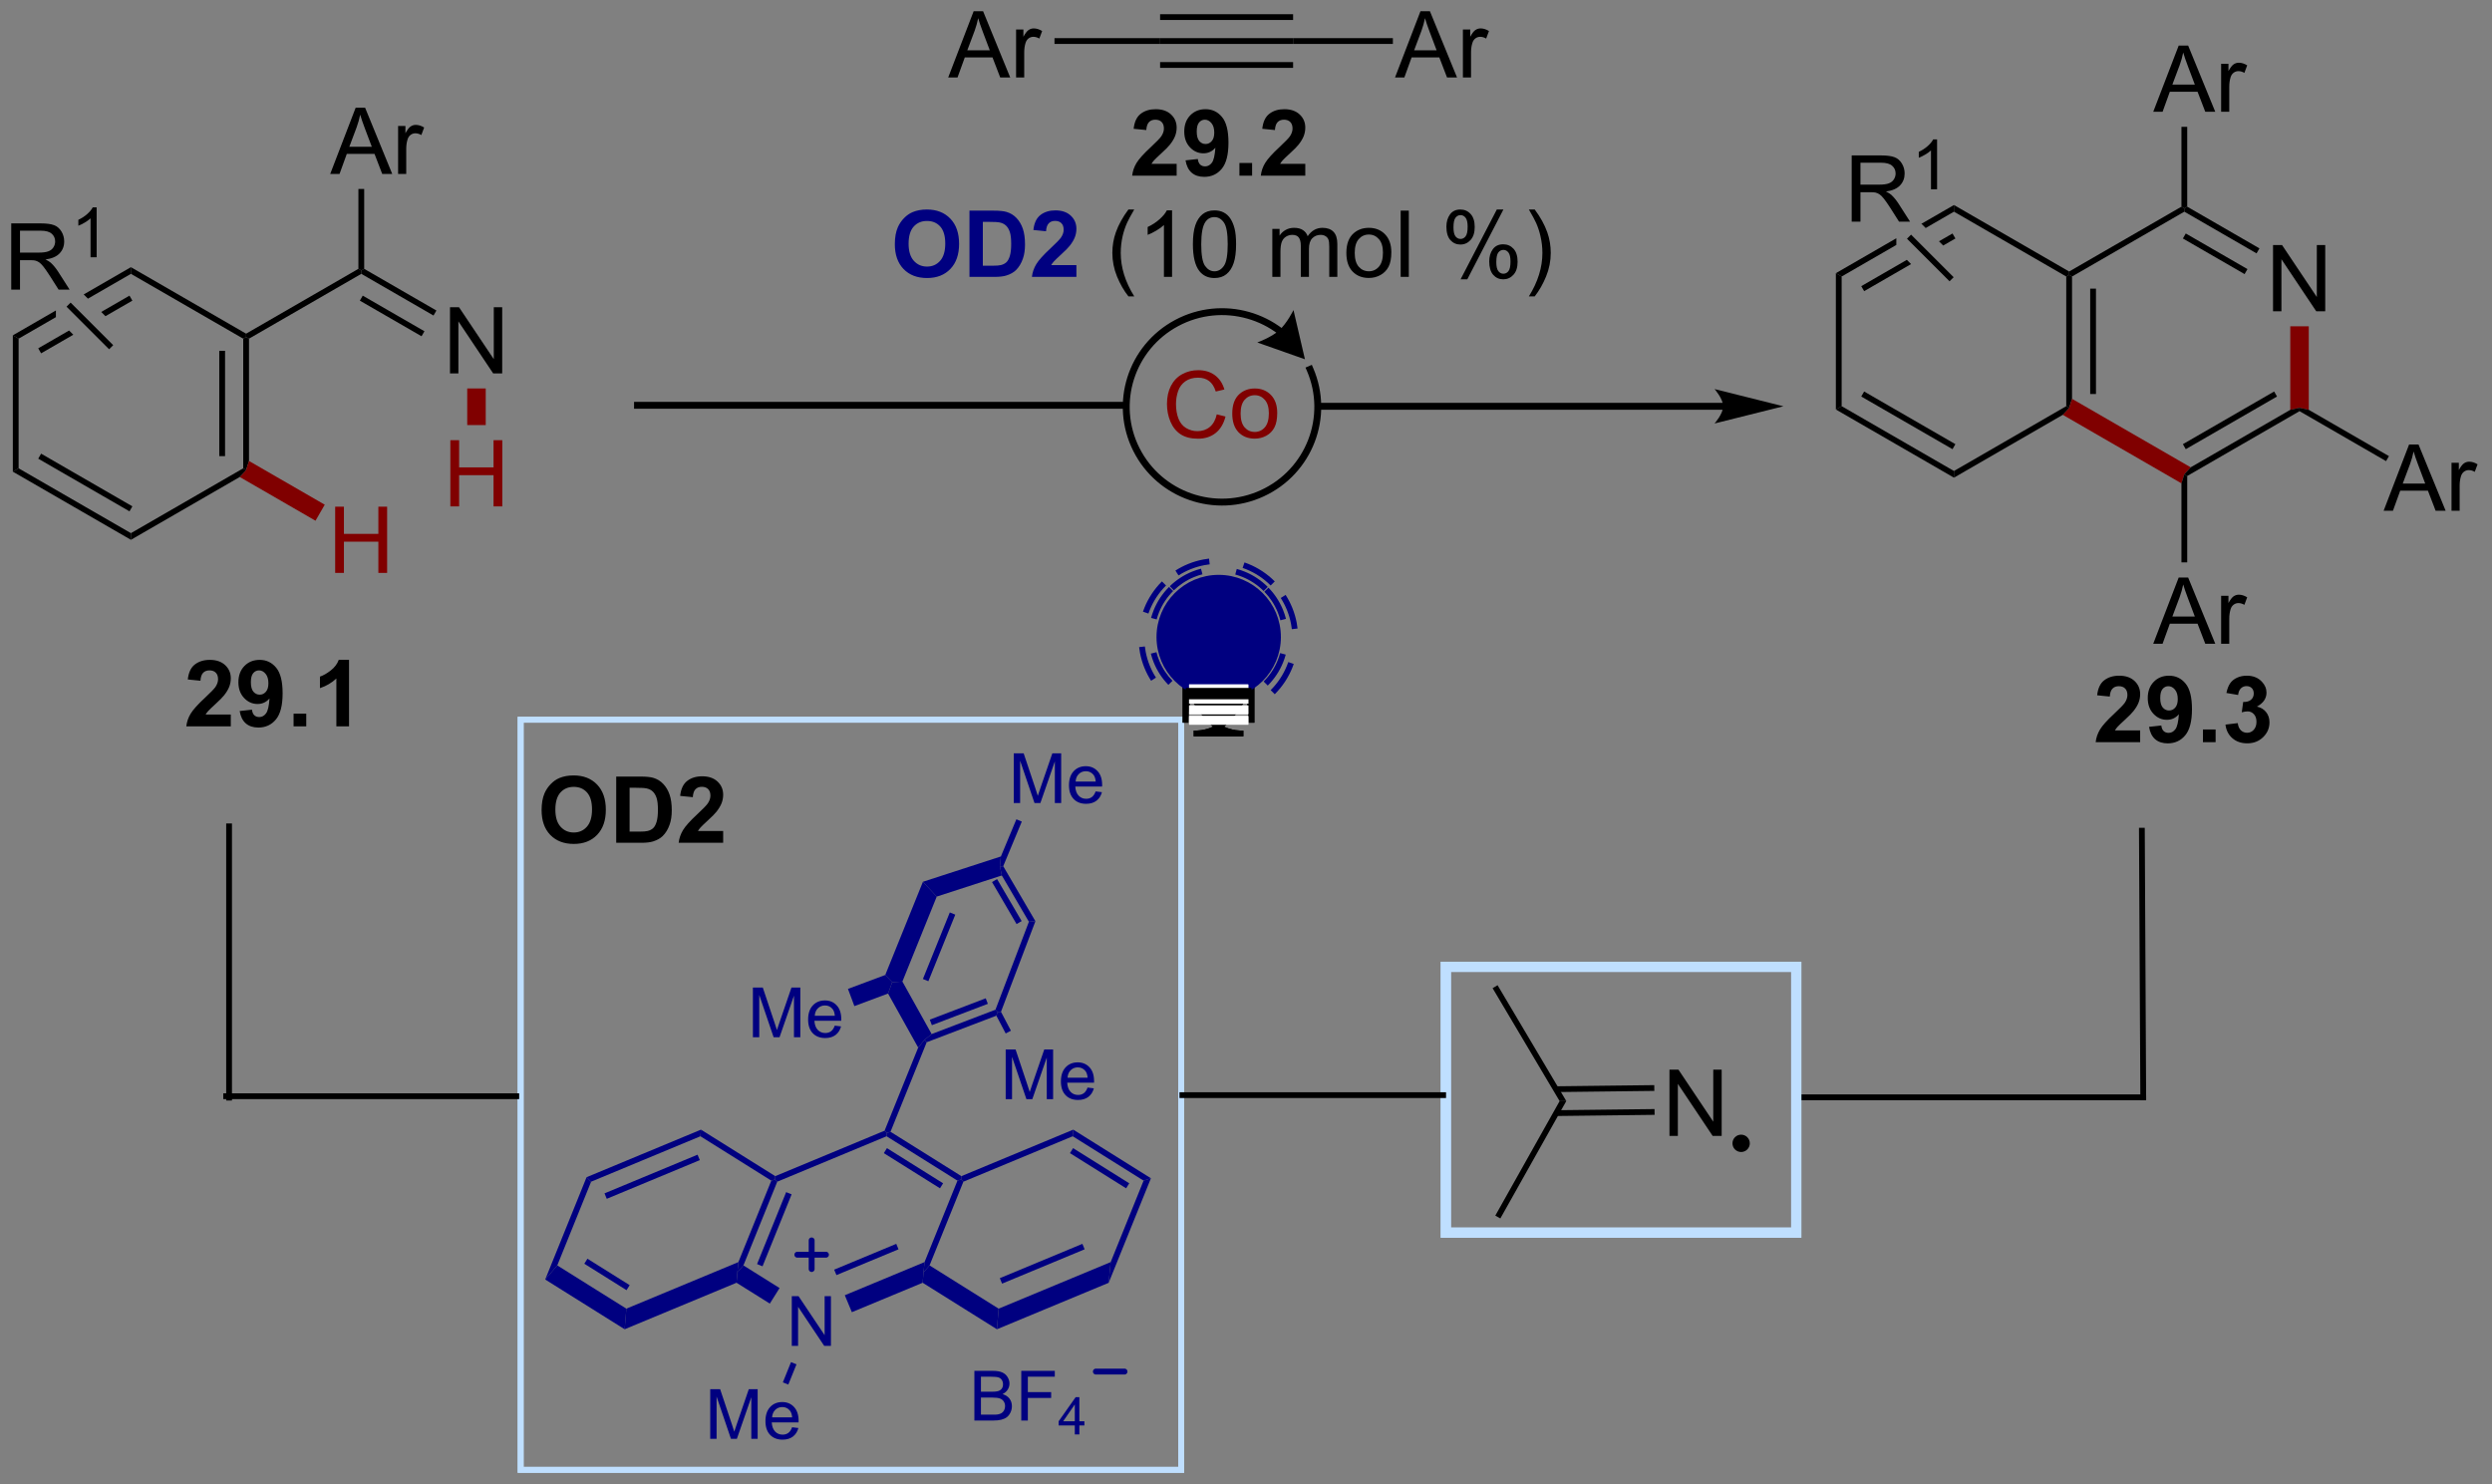 <?xml version="1.0" encoding="UTF-8"?>
<!DOCTYPE svg PUBLIC '-//W3C//DTD SVG 1.0//EN'
          'http://www.w3.org/TR/2001/REC-SVG-20010904/DTD/svg10.dtd'>
<svg stroke-dasharray="none" shape-rendering="auto" xmlns="http://www.w3.org/2000/svg" font-family="'Dialog'" text-rendering="auto" width="591" fill-opacity="1" color-interpolation="auto" color-rendering="auto" preserveAspectRatio="xMidYMid meet" font-size="12px" viewBox="0 0 591 352" fill="black" xmlns:xlink="http://www.w3.org/1999/xlink" stroke="black" image-rendering="auto" stroke-miterlimit="10" stroke-linecap="square" stroke-linejoin="miter" font-style="normal" stroke-width="1" height="352" stroke-dashoffset="0" font-weight="normal" stroke-opacity="1"
><rect x="0" y="0" width="591" height="352" fill="#808080" stroke="none"/><!--Generated by the Batik Graphics2D SVG Generator--><defs id="genericDefs"
  /><g
  ><defs id="defs1"
    ><clipPath clipPathUnits="userSpaceOnUse" id="clipPath1"
      ><path d="M3.108 1.596 L224.444 1.596 L224.444 133.595 L3.108 133.595 L3.108 1.596 Z"
      /></clipPath
      ><clipPath clipPathUnits="userSpaceOnUse" id="clipPath2"
      ><path d="M1.421 14.584 L1.421 142.914 L216.603 142.914 L216.603 14.584 Z"
      /></clipPath
    ></defs
    ><g transform="scale(2.667,2.667) translate(-3.108,-1.596) matrix(1.029,0,0,1.029,1.646,-13.406)"
    ><path d="M150.331 49.396 L115.538 49.396 L115.24 49.396 L115.24 49.992 L115.538 49.992 L150.331 49.992 L150.629 49.992 L150.629 49.396 L150.331 49.396 ZM155.54 49.694 L149.587 48.206 C149.587 48.206 150.331 49.043 150.331 49.694 C150.331 50.345 149.587 51.182 149.587 51.182 Z" stroke="none" clip-path="url(#clipPath2)"
    /></g
    ><g fill="navy" transform="matrix(2.743,0,0,2.743,-3.899,-40.004)" stroke="navy"
    ><path d="M78.789 35.699 Q78.789 34.824 79.05 34.23 Q79.245 33.792 79.583 33.446 Q79.922 33.097 80.323 32.928 Q80.859 32.701 81.557 32.701 Q82.823 32.701 83.583 33.488 Q84.344 34.272 84.344 35.67 Q84.344 37.058 83.589 37.842 Q82.836 38.626 81.573 38.626 Q80.297 38.626 79.542 37.847 Q78.789 37.066 78.789 35.699 ZM79.979 35.66 Q79.979 36.631 80.427 37.133 Q80.878 37.636 81.57 37.636 Q82.26 37.636 82.703 37.139 Q83.148 36.639 83.148 35.644 Q83.148 34.66 82.716 34.175 Q82.284 33.691 81.57 33.691 Q80.854 33.691 80.417 34.18 Q79.979 34.67 79.979 35.66 ZM85.241 32.8 L87.356 32.8 Q88.069 32.8 88.444 32.91 Q88.949 33.058 89.309 33.438 Q89.668 33.816 89.856 34.365 Q90.043 34.912 90.043 35.717 Q90.043 36.425 89.866 36.936 Q89.652 37.561 89.254 37.949 Q88.952 38.24 88.442 38.404 Q88.059 38.527 87.418 38.527 L85.241 38.527 L85.241 32.8 ZM86.397 33.769 L86.397 37.561 L87.262 37.561 Q87.746 37.561 87.96 37.506 Q88.241 37.436 88.426 37.269 Q88.613 37.1 88.731 36.717 Q88.848 36.331 88.848 35.667 Q88.848 35.003 88.731 34.649 Q88.613 34.292 88.402 34.094 Q88.192 33.894 87.866 33.824 Q87.624 33.769 86.918 33.769 L86.397 33.769 ZM94.487 37.506 L94.487 38.527 L90.641 38.527 Q90.703 37.949 91.016 37.43 Q91.328 36.912 92.25 36.058 Q92.992 35.365 93.159 35.12 Q93.385 34.779 93.385 34.449 Q93.385 34.081 93.188 33.883 Q92.992 33.686 92.643 33.686 Q92.3 33.686 92.097 33.894 Q91.893 34.1 91.862 34.581 L90.768 34.472 Q90.867 33.566 91.383 33.172 Q91.898 32.777 92.672 32.777 Q93.518 32.777 94.003 33.235 Q94.487 33.691 94.487 34.37 Q94.487 34.756 94.349 35.107 Q94.211 35.456 93.909 35.839 Q93.711 36.092 93.19 36.568 Q92.672 37.045 92.531 37.201 Q92.393 37.357 92.307 37.506 L94.487 37.506 Z" stroke="none" clip-path="url(#clipPath2)"
    /></g
    ><g transform="matrix(2.743,0,0,2.743,-3.899,-40.004)"
    ><path d="M98.984 40.212 Q98.401 39.477 97.998 38.493 Q97.596 37.506 97.596 36.451 Q97.596 35.522 97.898 34.67 Q98.25 33.683 98.984 32.701 L99.487 32.701 Q99.016 33.514 98.862 33.863 Q98.625 34.402 98.487 34.988 Q98.32 35.717 98.32 36.456 Q98.32 38.334 99.487 40.212 L98.984 40.212 ZM102.758 38.527 L102.055 38.527 L102.055 34.045 Q101.8 34.287 101.388 34.529 Q100.977 34.772 100.648 34.894 L100.648 34.214 Q101.237 33.936 101.677 33.542 Q102.12 33.147 102.305 32.777 L102.758 32.777 L102.758 38.527 ZM104.559 35.701 Q104.559 34.686 104.767 34.068 Q104.975 33.449 105.387 33.113 Q105.801 32.777 106.426 32.777 Q106.887 32.777 107.233 32.962 Q107.582 33.147 107.809 33.498 Q108.035 33.847 108.163 34.35 Q108.293 34.85 108.293 35.701 Q108.293 36.709 108.085 37.329 Q107.879 37.949 107.465 38.287 Q107.053 38.626 106.426 38.626 Q105.598 38.626 105.124 38.029 Q104.559 37.316 104.559 35.701 ZM105.28 35.701 Q105.28 37.113 105.611 37.579 Q105.942 38.045 106.426 38.045 Q106.91 38.045 107.238 37.576 Q107.569 37.107 107.569 35.701 Q107.569 34.287 107.238 33.824 Q106.91 33.357 106.418 33.357 Q105.934 33.357 105.645 33.769 Q105.28 34.292 105.28 35.701 ZM111.426 38.527 L111.426 34.378 L112.053 34.378 L112.053 34.959 Q112.249 34.654 112.572 34.469 Q112.897 34.285 113.311 34.285 Q113.772 34.285 114.067 34.477 Q114.363 34.667 114.483 35.011 Q114.975 34.285 115.764 34.285 Q116.382 34.285 116.712 34.626 Q117.046 34.967 117.046 35.678 L117.046 38.527 L116.348 38.527 L116.348 35.912 Q116.348 35.49 116.277 35.305 Q116.21 35.12 116.03 35.008 Q115.85 34.894 115.608 34.894 Q115.171 34.894 114.882 35.186 Q114.593 35.475 114.593 36.115 L114.593 38.527 L113.889 38.527 L113.889 35.831 Q113.889 35.363 113.718 35.128 Q113.546 34.894 113.155 34.894 Q112.858 34.894 112.606 35.05 Q112.356 35.206 112.241 35.508 Q112.129 35.808 112.129 36.373 L112.129 38.527 L111.426 38.527 ZM117.827 36.451 Q117.827 35.3 118.468 34.745 Q119.004 34.285 119.772 34.285 Q120.629 34.285 121.171 34.844 Q121.715 35.404 121.715 36.394 Q121.715 37.193 121.473 37.654 Q121.233 38.113 120.775 38.368 Q120.317 38.62 119.772 38.62 Q118.902 38.62 118.363 38.063 Q117.827 37.503 117.827 36.451 ZM118.551 36.451 Q118.551 37.248 118.897 37.647 Q119.246 38.042 119.772 38.042 Q120.296 38.042 120.642 37.644 Q120.991 37.245 120.991 36.428 Q120.991 35.66 120.642 35.264 Q120.293 34.865 119.772 34.865 Q119.246 34.865 118.897 35.261 Q118.551 35.654 118.551 36.451 ZM122.523 38.527 L122.523 32.8 L123.227 32.8 L123.227 38.527 L122.523 38.527 ZM126.477 34.175 Q126.477 33.561 126.784 33.131 Q127.094 32.701 127.68 32.701 Q128.219 32.701 128.57 33.087 Q128.925 33.472 128.925 34.217 Q128.925 34.943 128.568 35.337 Q128.211 35.73 127.688 35.73 Q127.167 35.73 126.82 35.344 Q126.477 34.956 126.477 34.175 ZM127.698 33.186 Q127.438 33.186 127.263 33.412 Q127.089 33.639 127.089 34.245 Q127.089 34.795 127.263 35.022 Q127.44 35.245 127.698 35.245 Q127.964 35.245 128.138 35.019 Q128.313 34.792 128.313 34.191 Q128.313 33.636 128.136 33.412 Q127.961 33.186 127.698 33.186 ZM127.703 38.738 L130.836 32.701 L131.406 32.701 L128.284 38.738 L127.703 38.738 ZM130.18 37.183 Q130.18 36.566 130.487 36.139 Q130.797 35.709 131.386 35.709 Q131.925 35.709 132.279 36.094 Q132.633 36.48 132.633 37.225 Q132.633 37.951 132.274 38.344 Q131.917 38.738 131.391 38.738 Q130.87 38.738 130.524 38.35 Q130.18 37.959 130.18 37.183 ZM131.406 36.193 Q131.141 36.193 130.966 36.42 Q130.792 36.647 130.792 37.253 Q130.792 37.8 130.966 38.027 Q131.143 38.253 131.401 38.253 Q131.672 38.253 131.844 38.027 Q132.018 37.8 132.018 37.199 Q132.018 36.644 131.841 36.42 Q131.667 36.193 131.406 36.193 ZM134.113 40.212 L133.608 40.212 Q134.777 38.334 134.777 36.456 Q134.777 35.722 134.608 34.998 Q134.475 34.412 134.238 33.873 Q134.085 33.522 133.608 32.701 L134.113 32.701 Q134.848 33.683 135.199 34.67 Q135.499 35.522 135.499 36.451 Q135.499 37.506 135.095 38.493 Q134.691 39.477 134.113 40.212 Z" stroke="none" clip-path="url(#clipPath2)"
    /></g
    ><g fill="rgb(191,223,255)" stroke-width="0.51" transform="matrix(2.743,0,0,2.743,-3.899,-40.004)" stroke="rgb(191,223,255)"
    ><path fill="none" d="M46.437 76.82 L103.548 76.82 L103.548 141.686 L46.437 141.686 Z" clip-path="url(#clipPath2)"
    /></g
    ><g fill="rgb(191,223,255)" stroke-width="0.51" transform="matrix(2.743,0,0,2.743,-3.899,-40.004)" stroke="rgb(191,223,255)"
    ><path fill="none" d="M46.437 76.82 L103.548 76.82 L103.548 141.686 L46.437 141.686 Z" clip-path="url(#clipPath2)"
    /></g
    ><g transform="matrix(2.743,0,0,2.743,-3.899,-40.004)"
    ><path d="M21.377 76.374 L21.377 77.395 L17.53 77.395 Q17.593 76.817 17.905 76.299 Q18.218 75.78 19.14 74.926 Q19.882 74.234 20.049 73.989 Q20.275 73.648 20.275 73.317 Q20.275 72.95 20.077 72.752 Q19.882 72.554 19.533 72.554 Q19.189 72.554 18.986 72.762 Q18.783 72.968 18.752 73.45 L17.658 73.34 Q17.757 72.434 18.272 72.041 Q18.788 71.645 19.561 71.645 Q20.408 71.645 20.892 72.103 Q21.377 72.559 21.377 73.239 Q21.377 73.624 21.239 73.976 Q21.101 74.325 20.799 74.707 Q20.601 74.96 20.08 75.437 Q19.561 75.913 19.421 76.07 Q19.283 76.226 19.197 76.374 L21.377 76.374 ZM22.143 76.07 L23.206 75.952 Q23.245 76.278 23.409 76.434 Q23.573 76.59 23.841 76.59 Q24.183 76.59 24.419 76.278 Q24.659 75.965 24.724 74.981 Q24.31 75.46 23.69 75.46 Q23.013 75.46 22.524 74.939 Q22.034 74.418 22.034 73.582 Q22.034 72.71 22.55 72.179 Q23.068 71.645 23.87 71.645 Q24.74 71.645 25.297 72.32 Q25.857 72.991 25.857 74.536 Q25.857 76.106 25.274 76.801 Q24.693 77.497 23.761 77.497 Q23.089 77.497 22.675 77.14 Q22.261 76.78 22.143 76.07 ZM24.628 73.671 Q24.628 73.14 24.383 72.848 Q24.138 72.554 23.818 72.554 Q23.513 72.554 23.313 72.796 Q23.112 73.036 23.112 73.582 Q23.112 74.137 23.331 74.398 Q23.55 74.655 23.878 74.655 Q24.193 74.655 24.409 74.405 Q24.628 74.155 24.628 73.671 ZM26.804 77.395 L26.804 76.296 L27.9 76.296 L27.9 77.395 L26.804 77.395 ZM31.599 77.395 L30.503 77.395 L30.503 73.257 Q29.901 73.82 29.084 74.09 L29.084 73.093 Q29.513 72.952 30.016 72.562 Q30.521 72.168 30.709 71.645 L31.599 71.645 L31.599 77.395 Z" stroke="none" clip-path="url(#clipPath2)"
    /></g
    ><g transform="matrix(2.743,0,0,2.743,-3.899,-40.004)"
    ><path d="M186.459 77.742 L186.459 78.763 L182.612 78.763 Q182.675 78.185 182.987 77.666 Q183.3 77.148 184.222 76.294 Q184.964 75.601 185.13 75.357 Q185.357 75.016 185.357 74.685 Q185.357 74.318 185.159 74.12 Q184.964 73.922 184.615 73.922 Q184.271 73.922 184.068 74.13 Q183.865 74.336 183.834 74.818 L182.74 74.708 Q182.839 73.802 183.354 73.409 Q183.87 73.013 184.643 73.013 Q185.49 73.013 185.974 73.471 Q186.459 73.927 186.459 74.607 Q186.459 74.992 186.321 75.344 Q186.183 75.693 185.88 76.075 Q185.683 76.328 185.162 76.805 Q184.643 77.281 184.503 77.437 Q184.365 77.594 184.279 77.742 L186.459 77.742 ZM187.226 77.437 L188.288 77.32 Q188.327 77.646 188.491 77.802 Q188.655 77.958 188.923 77.958 Q189.265 77.958 189.501 77.646 Q189.741 77.333 189.806 76.349 Q189.392 76.828 188.772 76.828 Q188.095 76.828 187.606 76.307 Q187.116 75.786 187.116 74.95 Q187.116 74.078 187.632 73.547 Q188.15 73.013 188.952 73.013 Q189.822 73.013 190.379 73.687 Q190.939 74.359 190.939 75.903 Q190.939 77.474 190.356 78.169 Q189.775 78.865 188.843 78.865 Q188.171 78.865 187.757 78.508 Q187.343 78.148 187.226 77.437 ZM189.71 75.039 Q189.71 74.508 189.465 74.216 Q189.22 73.922 188.9 73.922 Q188.595 73.922 188.395 74.164 Q188.194 74.403 188.194 74.95 Q188.194 75.505 188.413 75.766 Q188.632 76.023 188.96 76.023 Q189.275 76.023 189.491 75.773 Q189.71 75.523 189.71 75.039 ZM191.886 78.763 L191.886 77.664 L192.982 77.664 L192.982 78.763 L191.886 78.763 ZM193.835 77.242 L194.897 77.115 Q194.947 77.521 195.168 77.737 Q195.392 77.95 195.71 77.95 Q196.048 77.95 196.28 77.693 Q196.515 77.435 196.515 76.997 Q196.515 76.583 196.291 76.341 Q196.069 76.099 195.749 76.099 Q195.538 76.099 195.244 76.18 L195.366 75.286 Q195.811 75.297 196.046 75.094 Q196.28 74.888 196.28 74.547 Q196.28 74.258 196.108 74.086 Q195.936 73.914 195.65 73.914 Q195.369 73.914 195.168 74.109 Q194.97 74.305 194.929 74.68 L193.916 74.508 Q194.022 73.99 194.233 73.68 Q194.447 73.367 194.827 73.19 Q195.21 73.013 195.681 73.013 Q196.491 73.013 196.978 73.528 Q197.382 73.95 197.382 74.482 Q197.382 75.234 196.556 75.685 Q197.048 75.789 197.343 76.156 Q197.64 76.523 197.64 77.044 Q197.64 77.797 197.088 78.331 Q196.538 78.862 195.718 78.862 Q194.939 78.862 194.426 78.414 Q193.916 77.966 193.835 77.242 Z" stroke="none" clip-path="url(#clipPath2)"
    /></g
    ><g transform="matrix(2.743,0,0,2.743,-3.899,-40.004)"
    ><path d="M48.248 84.635 Q48.248 83.76 48.508 83.166 Q48.703 82.729 49.042 82.382 Q49.38 82.033 49.781 81.864 Q50.318 81.638 51.016 81.638 Q52.281 81.638 53.042 82.424 Q53.802 83.208 53.802 84.606 Q53.802 85.994 53.047 86.778 Q52.294 87.562 51.031 87.562 Q49.755 87.562 49 86.783 Q48.248 86.002 48.248 84.635 ZM49.438 84.596 Q49.438 85.567 49.886 86.07 Q50.336 86.573 51.029 86.573 Q51.719 86.573 52.162 86.075 Q52.607 85.575 52.607 84.58 Q52.607 83.596 52.175 83.112 Q51.742 82.627 51.029 82.627 Q50.313 82.627 49.875 83.117 Q49.438 83.606 49.438 84.596 ZM54.699 81.737 L56.814 81.737 Q57.528 81.737 57.903 81.846 Q58.408 81.994 58.767 82.375 Q59.127 82.752 59.314 83.302 Q59.502 83.849 59.502 84.653 Q59.502 85.362 59.324 85.872 Q59.111 86.497 58.712 86.885 Q58.41 87.177 57.9 87.341 Q57.517 87.463 56.877 87.463 L54.699 87.463 L54.699 81.737 ZM55.856 82.705 L55.856 86.497 L56.72 86.497 Q57.205 86.497 57.418 86.442 Q57.699 86.372 57.884 86.205 Q58.072 86.036 58.189 85.653 Q58.306 85.268 58.306 84.604 Q58.306 83.94 58.189 83.585 Q58.072 83.229 57.861 83.031 Q57.65 82.83 57.324 82.76 Q57.082 82.705 56.377 82.705 L55.856 82.705 ZM63.946 86.442 L63.946 87.463 L60.099 87.463 Q60.162 86.885 60.474 86.367 Q60.787 85.849 61.709 84.994 Q62.451 84.302 62.617 84.057 Q62.844 83.716 62.844 83.385 Q62.844 83.018 62.646 82.82 Q62.451 82.622 62.102 82.622 Q61.758 82.622 61.555 82.83 Q61.352 83.036 61.321 83.518 L60.227 83.408 Q60.326 82.502 60.841 82.109 Q61.357 81.713 62.13 81.713 Q62.977 81.713 63.461 82.171 Q63.946 82.627 63.946 83.307 Q63.946 83.692 63.807 84.044 Q63.669 84.393 63.367 84.776 Q63.169 85.028 62.649 85.505 Q62.13 85.981 61.99 86.138 Q61.852 86.294 61.766 86.442 L63.946 86.442 Z" stroke="none" clip-path="url(#clipPath2)"
    /></g
    ><g fill="navy" transform="matrix(2.743,0,0,2.743,-3.899,-40.004)" stroke="navy"
    ><path d="M52.136 116.381 L52.529 116.77 L49.603 124.008 L48.56 125.227 Z" stroke="none" clip-path="url(#clipPath2)"
    /></g
    ><g fill="navy" transform="matrix(2.743,0,0,2.743,-3.899,-40.004)" stroke="navy"
    ><path d="M48.56 125.227 L49.603 124.008 L55.577 127.748 L55.429 129.529 ZM51.941 123.862 L55.592 126.149 L55.863 125.716 L52.212 123.43 Z" stroke="none" clip-path="url(#clipPath2)"
    /></g
    ><g fill="navy" transform="matrix(2.743,0,0,2.743,-3.899,-40.004)" stroke="navy"
    ><path d="M55.429 129.529 L55.577 127.748 L65.262 123.722 L65.175 124.618 L65.101 125.508 Z" stroke="none" clip-path="url(#clipPath2)"
    /></g
    ><g fill="navy" transform="matrix(2.743,0,0,2.743,-3.899,-40.004)" stroke="navy"
    ><path d="M65.697 124.008 L65.175 124.618 L65.262 123.722 L68.109 116.678 L68.426 116.576 L68.622 116.77 ZM67.35 124.085 L69.865 117.862 L69.392 117.671 L66.877 123.893 Z" stroke="none" clip-path="url(#clipPath2)"
    /></g
    ><g fill="navy" transform="matrix(2.743,0,0,2.743,-3.899,-40.004)" stroke="navy"
    ><path d="M68.449 116.289 L68.426 116.576 L68.109 116.678 L61.98 112.841 L62.028 112.268 Z" stroke="none" clip-path="url(#clipPath2)"
    /></g
    ><g fill="navy" transform="matrix(2.743,0,0,2.743,-3.899,-40.004)" stroke="navy"
    ><path d="M62.028 112.268 L61.98 112.841 L52.529 116.77 L52.136 116.381 ZM61.731 114.434 L53.686 117.778 L53.882 118.249 L61.927 114.905 Z" stroke="none" clip-path="url(#clipPath2)"
    /></g
    ><g fill="navy" transform="matrix(2.743,0,0,2.743,-3.899,-40.004)" stroke="navy"
    ><path d="M69.879 130.963 L69.879 126.668 L70.463 126.668 L72.719 130.04 L72.719 126.668 L73.264 126.668 L73.264 130.963 L72.68 130.963 L70.424 127.588 L70.424 130.963 L69.879 130.963 Z" stroke="none" clip-path="url(#clipPath2)"
    /></g
    ><g fill="navy" transform="matrix(2.743,0,0,2.743,-3.899,-40.004)" stroke="navy"
    ><path d="M65.101 125.508 L65.175 124.618 L65.697 124.008 L68.823 125.965 L67.98 127.31 Z" stroke="none" clip-path="url(#clipPath2)"
    /></g
    ><g fill="navy" transform="matrix(2.743,0,0,2.743,-3.899,-40.004)" stroke="navy"
    ><path d="M75.073 128.053 L74.463 126.587 L81.356 123.722 L81.269 124.618 L81.195 125.508 ZM73.74 124.846 L79.107 122.615 L78.911 122.144 L73.544 124.375 Z" stroke="none" clip-path="url(#clipPath2)"
    /></g
    ><g fill="navy" transform="matrix(2.743,0,0,2.743,-3.899,-40.004)" stroke="navy"
    ><path d="M81.791 124.008 L81.269 124.618 L81.356 123.722 L84.203 116.678 L84.519 116.576 L84.716 116.77 Z" stroke="none" clip-path="url(#clipPath2)"
    /></g
    ><g fill="navy" transform="matrix(2.743,0,0,2.743,-3.899,-40.004)" stroke="navy"
    ><path d="M84.543 116.289 L84.519 116.576 L84.203 116.678 L78.074 112.841 L78.098 112.555 L78.415 112.452 ZM82.962 116.908 L78.106 113.868 L77.836 114.3 L82.691 117.341 Z" stroke="none" clip-path="url(#clipPath2)"
    /></g
    ><g fill="navy" transform="matrix(2.743,0,0,2.743,-3.899,-40.004)" stroke="navy"
    ><path d="M77.901 112.36 L78.098 112.555 L78.074 112.841 L68.622 116.77 L68.426 116.576 L68.449 116.289 Z" stroke="none" clip-path="url(#clipPath2)"
    /></g
    ><g fill="navy" transform="matrix(2.743,0,0,2.743,-3.899,-40.004)" stroke="navy"
    ><path d="M81.195 125.508 L81.269 124.618 L81.791 124.008 L87.764 127.748 L87.617 129.529 Z" stroke="none" clip-path="url(#clipPath2)"
    /></g
    ><g fill="navy" transform="matrix(2.743,0,0,2.743,-3.899,-40.004)" stroke="navy"
    ><path d="M87.617 129.529 L87.764 127.748 L97.45 123.722 L97.276 125.513 ZM88.061 125.583 L95.2 122.615 L95.004 122.144 L87.865 125.112 Z" stroke="none" clip-path="url(#clipPath2)"
    /></g
    ><g fill="navy" transform="matrix(2.743,0,0,2.743,-3.899,-40.004)" stroke="navy"
    ><path d="M97.276 125.513 L97.45 123.722 L100.296 116.678 L100.93 116.473 Z" stroke="none" clip-path="url(#clipPath2)"
    /></g
    ><g fill="navy" transform="matrix(2.743,0,0,2.743,-3.899,-40.004)" stroke="navy"
    ><path d="M100.93 116.473 L100.296 116.678 L94.168 112.841 L94.215 112.268 ZM99.056 116.908 L94.2 113.868 L93.929 114.3 L98.785 117.341 Z" stroke="none" clip-path="url(#clipPath2)"
    /></g
    ><g fill="navy" transform="matrix(2.743,0,0,2.743,-3.899,-40.004)" stroke="navy"
    ><path d="M94.215 112.268 L94.168 112.841 L84.716 116.77 L84.519 116.576 L84.543 116.289 Z" stroke="none" clip-path="url(#clipPath2)"
    /></g
    ><g fill="navy" transform="matrix(2.743,0,0,2.743,-3.899,-40.004)" stroke="navy"
    ><path d="M62.828 139.005 L62.828 134.71 L63.684 134.71 L64.701 137.751 Q64.842 138.175 64.906 138.386 Q64.978 138.152 65.135 137.699 L66.162 134.71 L66.928 134.71 L66.928 139.005 L66.379 139.005 L66.379 135.41 L65.131 139.005 L64.619 139.005 L63.377 135.349 L63.377 139.005 L62.828 139.005 ZM69.906 138.003 L70.451 138.07 Q70.322 138.548 69.972 138.812 Q69.625 139.076 69.084 139.076 Q68.4 139.076 68 138.656 Q67.602 138.234 67.602 137.476 Q67.602 136.691 68.006 136.257 Q68.41 135.824 69.055 135.824 Q69.678 135.824 70.072 136.25 Q70.469 136.673 70.469 137.443 Q70.469 137.49 70.467 137.583 L68.146 137.583 Q68.176 138.097 68.435 138.371 Q68.697 138.642 69.086 138.642 Q69.377 138.642 69.582 138.49 Q69.787 138.337 69.906 138.003 ZM68.176 137.15 L69.912 137.15 Q69.877 136.757 69.713 136.562 Q69.461 136.257 69.06 136.257 Q68.697 136.257 68.449 136.501 Q68.201 136.744 68.176 137.15 Z" stroke="none" clip-path="url(#clipPath2)"
    /></g
    ><g fill="navy" transform="matrix(2.743,0,0,2.743,-3.899,-40.004)" stroke="navy"
    ><path d="M69.813 132.37 L70.286 132.561 L69.579 134.312 L69.106 134.121 Z" stroke="none" clip-path="url(#clipPath2)"
    /></g
    ><g fill="navy" transform="matrix(2.743,0,0,2.743,-3.899,-40.004)" stroke="navy"
    ><path d="M78.415 112.452 L78.098 112.555 L77.901 112.36 L80.807 105.171 L81.348 104.513 L81.543 104.711 Z" stroke="none" clip-path="url(#clipPath2)"
    /></g
    ><g fill="navy" stroke-width="0.51" transform="matrix(2.743,0,0,2.743,-3.899,-40.004)" stroke-linecap="round" stroke="navy" stroke-linejoin="round"
    ><path fill="none" d="M70.359 123.083 L72.834 123.083 M71.597 121.846 L71.597 124.321" clip-path="url(#clipPath2)"
    /></g
    ><g fill="navy" transform="matrix(2.743,0,0,2.743,-3.899,-40.004)" stroke="navy"
    ><path d="M85.666 137.422 L85.666 133.127 L87.277 133.127 Q87.769 133.127 88.066 133.258 Q88.365 133.387 88.533 133.659 Q88.701 133.93 88.701 134.225 Q88.701 134.5 88.55 134.744 Q88.402 134.987 88.101 135.137 Q88.49 135.25 88.699 135.526 Q88.91 135.801 88.91 136.176 Q88.91 136.479 88.781 136.739 Q88.654 136.996 88.466 137.137 Q88.279 137.278 87.996 137.35 Q87.714 137.422 87.304 137.422 L85.666 137.422 ZM86.234 134.932 L87.164 134.932 Q87.541 134.932 87.705 134.881 Q87.921 134.817 88.031 134.668 Q88.142 134.518 88.142 134.293 Q88.142 134.078 88.039 133.916 Q87.937 133.754 87.746 133.694 Q87.556 133.633 87.093 133.633 L86.234 133.633 L86.234 134.932 ZM86.234 136.914 L87.304 136.914 Q87.58 136.914 87.691 136.895 Q87.886 136.86 88.017 136.778 Q88.15 136.696 88.234 136.539 Q88.32 136.381 88.32 136.176 Q88.32 135.936 88.197 135.76 Q88.074 135.582 87.855 135.51 Q87.638 135.438 87.228 135.438 L86.234 135.438 L86.234 136.914 ZM89.72 137.422 L89.72 133.127 L92.619 133.127 L92.619 133.633 L90.289 133.633 L90.289 134.963 L92.304 134.963 L92.304 135.471 L90.289 135.471 L90.289 137.422 L89.72 137.422 Z" stroke="none" clip-path="url(#clipPath2)"
    /></g
    ><g fill="navy" transform="matrix(2.743,0,0,2.743,-3.899,-40.004)" stroke="navy"
    ><path d="M94.348 138.622 L94.348 137.85 L92.95 137.85 L92.95 137.488 L94.421 135.401 L94.743 135.401 L94.743 137.488 L95.178 137.488 L95.178 137.85 L94.743 137.85 L94.743 138.622 L94.348 138.622 ZM94.348 137.488 L94.348 136.035 L93.34 137.488 L94.348 137.488 Z" stroke="none" clip-path="url(#clipPath2)"
    /></g
    ><g fill="navy" stroke-width="0.51" transform="matrix(2.743,0,0,2.743,-3.899,-40.004)" stroke-linecap="round" stroke="navy" stroke-linejoin="round"
    ><path fill="none" d="M96.17 133.189 L98.645 133.189" clip-path="url(#clipPath2)"
    /></g
    ><g fill="navy" transform="matrix(2.743,0,0,2.743,-3.899,-40.004)" stroke="navy"
    ><path d="M79.442 99.462 L78.563 99.517 L77.959 98.895 L81.217 90.834 L82.411 92.115 ZM81.688 99.433 L84.014 93.677 L83.541 93.486 L81.215 99.241 Z" stroke="none" clip-path="url(#clipPath2)"
    /></g
    ><g fill="navy" transform="matrix(2.743,0,0,2.743,-3.899,-40.004)" stroke="navy"
    ><path d="M78.202 100.499 L78.563 99.517 L79.442 99.462 L81.972 104.002 L81.348 104.513 L80.807 105.171 Z" stroke="none" clip-path="url(#clipPath2)"
    /></g
    ><g fill="navy" transform="matrix(2.743,0,0,2.743,-3.899,-40.004)" stroke="navy"
    ><path d="M86.648 100.911 L81.809 102.757 L81.991 103.234 L86.83 101.388 L86.648 100.911 ZM87.488 101.898 L81.972 104.002 L81.348 104.513 L81.543 104.711 L87.566 102.414 L87.686 102.095 L87.488 101.898 Z" stroke="none" clip-path="url(#clipPath2)"
    /></g
    ><g fill="navy" transform="matrix(2.743,0,0,2.743,-3.899,-40.004)" stroke="navy"
    ><path d="M90.379 94.292 L90.943 94.245 L87.965 102.078 L87.686 102.095 L87.488 101.898 Z" stroke="none" clip-path="url(#clipPath2)"
    /></g
    ><g fill="navy" transform="matrix(2.743,0,0,2.743,-3.899,-40.004)" stroke="navy"
    ><path d="M87.958 88.645 L87.876 89.506 L88.038 90.288 L82.411 92.115 L81.217 90.834 Z" stroke="none" clip-path="url(#clipPath2)"
    /></g
    ><g fill="navy" transform="matrix(2.743,0,0,2.743,-3.899,-40.004)" stroke="navy"
    ><path d="M88.038 90.288 L87.876 89.506 L88.16 89.487 L90.943 94.245 L90.379 94.292 ZM87.19 90.859 L89.313 94.491 L89.754 94.234 L87.63 90.602 Z" stroke="none" clip-path="url(#clipPath2)"
    /></g
    ><g fill="navy" transform="matrix(2.743,0,0,2.743,-3.899,-40.004)" stroke="navy"
    ><path d="M66.517 104.277 L66.517 99.982 L67.373 99.982 L68.39 103.023 Q68.531 103.447 68.595 103.657 Q68.668 103.423 68.824 102.97 L69.851 99.982 L70.617 99.982 L70.617 104.277 L70.068 104.277 L70.068 100.681 L68.82 104.277 L68.308 104.277 L67.066 100.62 L67.066 104.277 L66.517 104.277 ZM73.595 103.275 L74.14 103.341 Q74.011 103.82 73.662 104.083 Q73.314 104.347 72.773 104.347 Q72.09 104.347 71.689 103.927 Q71.291 103.505 71.291 102.747 Q71.291 101.962 71.695 101.529 Q72.099 101.095 72.744 101.095 Q73.367 101.095 73.761 101.521 Q74.158 101.945 74.158 102.714 Q74.158 102.761 74.156 102.855 L71.836 102.855 Q71.865 103.368 72.125 103.642 Q72.386 103.913 72.775 103.913 Q73.066 103.913 73.271 103.761 Q73.476 103.609 73.595 103.275 ZM71.865 102.421 L73.601 102.421 Q73.566 102.029 73.402 101.833 Q73.15 101.529 72.75 101.529 Q72.386 101.529 72.138 101.773 Q71.89 102.015 71.865 102.421 Z" stroke="none" clip-path="url(#clipPath2)"
    /></g
    ><g fill="navy" transform="matrix(2.743,0,0,2.743,-3.899,-40.004)" stroke="navy"
    ><path d="M88.373 109.631 L88.373 105.337 L89.229 105.337 L90.246 108.377 Q90.387 108.801 90.451 109.012 Q90.524 108.778 90.68 108.325 L91.707 105.337 L92.473 105.337 L92.473 109.631 L91.924 109.631 L91.924 106.036 L90.676 109.631 L90.164 109.631 L88.922 105.975 L88.922 109.631 L88.373 109.631 ZM95.451 108.629 L95.996 108.696 Q95.868 109.174 95.518 109.438 Q95.17 109.702 94.629 109.702 Q93.946 109.702 93.545 109.282 Q93.147 108.86 93.147 108.102 Q93.147 107.317 93.551 106.883 Q93.955 106.45 94.6 106.45 Q95.223 106.45 95.618 106.876 Q96.014 107.299 96.014 108.069 Q96.014 108.116 96.012 108.21 L93.692 108.21 Q93.721 108.723 93.981 108.997 Q94.243 109.268 94.631 109.268 Q94.922 109.268 95.127 109.116 Q95.332 108.963 95.451 108.629 ZM93.721 107.776 L95.457 107.776 Q95.422 107.383 95.258 107.188 Q95.006 106.883 94.606 106.883 Q94.243 106.883 93.995 107.127 Q93.746 107.37 93.721 107.776 Z" stroke="none" clip-path="url(#clipPath2)"
    /></g
    ><g fill="navy" transform="matrix(2.743,0,0,2.743,-3.899,-40.004)" stroke="navy"
    ><path d="M89.072 84.022 L89.072 79.727 L89.927 79.727 L90.945 82.768 Q91.085 83.192 91.15 83.403 Q91.222 83.168 91.379 82.715 L92.406 79.727 L93.171 79.727 L93.171 84.022 L92.623 84.022 L92.623 80.426 L91.374 84.022 L90.863 84.022 L89.621 80.365 L89.621 84.022 L89.072 84.022 ZM96.15 83.02 L96.695 83.086 Q96.566 83.565 96.216 83.828 Q95.869 84.092 95.328 84.092 Q94.644 84.092 94.244 83.672 Q93.845 83.25 93.845 82.493 Q93.845 81.707 94.249 81.274 Q94.654 80.84 95.298 80.84 Q95.921 80.84 96.316 81.266 Q96.712 81.69 96.712 82.459 Q96.712 82.506 96.71 82.6 L94.39 82.6 Q94.419 83.114 94.679 83.387 Q94.941 83.659 95.33 83.659 Q95.621 83.659 95.826 83.506 Q96.031 83.354 96.15 83.02 ZM94.419 82.166 L96.156 82.166 Q96.121 81.774 95.957 81.578 Q95.705 81.274 95.304 81.274 Q94.941 81.274 94.693 81.518 Q94.445 81.76 94.419 82.166 Z" stroke="none" clip-path="url(#clipPath2)"
    /></g
    ><g fill="navy" transform="matrix(2.743,0,0,2.743,-3.899,-40.004)" stroke="navy"
    ><path d="M89.296 85.432 L89.766 85.628 L88.16 89.487 L87.876 89.506 L87.958 88.645 Z" stroke="none" clip-path="url(#clipPath2)"
    /></g
    ><g fill="navy" transform="matrix(2.743,0,0,2.743,-3.899,-40.004)" stroke="navy"
    ><path d="M87.566 102.414 L87.686 102.095 L87.965 102.078 L88.826 103.713 L88.374 103.951 Z" stroke="none" clip-path="url(#clipPath2)"
    /></g
    ><g fill="navy" transform="matrix(2.743,0,0,2.743,-3.899,-40.004)" stroke="navy"
    ><path d="M77.959 98.895 L78.563 99.517 L78.202 100.499 L75.291 101.585 L74.736 100.097 Z" stroke="none" clip-path="url(#clipPath2)"
    /></g
    ><g fill="maroon" transform="matrix(2.743,0,0,2.743,-3.899,-40.004)" stroke="maroon"
    ><path d="M30.4 64.125 L30.4 58.399 L31.157 58.399 L31.157 60.75 L34.134 60.75 L34.134 58.399 L34.892 58.399 L34.892 64.125 L34.134 64.125 L34.134 61.425 L31.157 61.425 L31.157 64.125 L30.4 64.125 Z" stroke="none" clip-path="url(#clipPath2)"
    /></g
    ><g fill="maroon" transform="matrix(2.743,0,0,2.743,-3.899,-40.004)" stroke="maroon"
    ><path d="M40.359 58.375 L40.359 52.649 L41.117 52.649 L41.117 55 L44.093 55 L44.093 52.649 L44.851 52.649 L44.851 58.375 L44.093 58.375 L44.093 55.675 L41.117 55.675 L41.117 58.375 L40.359 58.375 Z" stroke="none" clip-path="url(#clipPath2)"
    /></g
    ><g transform="matrix(2.743,0,0,2.743,-3.899,-40.004)"
    ><path d="M40.328 46.875 L40.328 41.149 L41.106 41.149 L44.114 45.643 L44.114 41.149 L44.841 41.149 L44.841 46.875 L44.062 46.875 L41.054 42.375 L41.054 46.875 L40.328 46.875 Z" stroke="none" clip-path="url(#clipPath2)"
    /></g
    ><g transform="matrix(2.743,0,0,2.743,-3.899,-40.004)"
    ><path d="M22.45 43.87 L22.7 43.725 L22.95 43.87 L22.95 54.446 L22.7 55.225 L22.45 55.081 ZM20.38 44.92 L20.38 54.03 L20.88 54.03 L20.88 44.92 Z" stroke="none" clip-path="url(#clipPath2)"
    /></g
    ><g fill="maroon" transform="matrix(2.743,0,0,2.743,-3.899,-40.004)" stroke="maroon"
    ><path d="M22.15 55.831 L22.7 55.225 L22.95 54.446 L29.5 58.227 L28.7 59.613 Z" stroke="none" clip-path="url(#clipPath2)"
    /></g
    ><g fill="maroon" transform="matrix(2.743,0,0,2.743,-3.899,-40.004)" stroke="maroon"
    ><path d="M43.418 51.341 L41.818 51.341 L41.818 48.175 L43.418 48.175 Z" stroke="none" clip-path="url(#clipPath2)"
    /></g
    ><g transform="matrix(2.743,0,0,2.743,-3.899,-40.004)"
    ><path d="M39.153 41.436 L38.903 41.869 L32.659 38.264 L32.659 37.975 L32.909 37.831 ZM38.118 43.228 L32.784 40.149 L32.534 40.582 L37.868 43.661 Z" stroke="none" clip-path="url(#clipPath2)"
    /></g
    ><g transform="matrix(2.743,0,0,2.743,-3.899,-40.004)"
    ><path d="M32.409 37.831 L32.659 37.975 L32.659 38.264 L22.95 43.87 L22.7 43.725 L22.7 43.437 Z" stroke="none" clip-path="url(#clipPath2)"
    /></g
    ><g transform="matrix(2.743,0,0,2.743,-3.899,-40.004)"
    ><path d="M29.971 29.625 L32.172 23.899 L32.989 23.899 L35.333 29.625 L34.468 29.625 L33.802 27.891 L31.406 27.891 L30.778 29.625 L29.971 29.625 ZM31.625 27.274 L33.567 27.274 L32.968 25.688 Q32.695 24.964 32.562 24.5 Q32.453 25.05 32.255 25.594 L31.625 27.274 ZM35.841 29.625 L35.841 25.477 L36.474 25.477 L36.474 26.104 Q36.716 25.664 36.919 25.524 Q37.125 25.383 37.372 25.383 Q37.726 25.383 38.093 25.61 L37.851 26.261 Q37.593 26.11 37.336 26.11 Q37.106 26.11 36.922 26.248 Q36.739 26.386 36.661 26.633 Q36.544 27.008 36.544 27.453 L36.544 29.625 L35.841 29.625 Z" stroke="none" clip-path="url(#clipPath2)"
    /></g
    ><g transform="matrix(2.743,0,0,2.743,-3.899,-40.004)"
    ><path d="M32.909 37.831 L32.659 37.975 L32.409 37.831 L32.409 30.925 L32.909 30.925 Z" stroke="none" clip-path="url(#clipPath2)"
    /></g
    ><g transform="matrix(2.743,0,0,2.743,-3.899,-40.004)"
    ><path d="M22.7 43.437 L22.7 43.725 L22.45 43.87 L12.741 38.264 L12.741 37.687 Z" stroke="none" clip-path="url(#clipPath2)"
    /></g
    ><g transform="matrix(2.743,0,0,2.743,-3.899,-40.004)"
    ><path d="M12.741 37.687 L8.658 40.044 L8.658 40.044 L9.024 40.41 L9.024 40.41 L12.741 38.264 L12.741 37.687 ZM12.616 40.149 L10.173 41.559 L10.173 41.559 L10.539 41.925 L10.539 41.925 L12.866 40.582 L12.616 40.149 ZM6.254 41.431 L2.531 43.581 L3.031 43.87 L6.254 42.009 L6.254 42.009 L6.254 41.431 ZM7.394 43.164 L4.726 44.704 L4.976 45.137 L7.76 43.53 L7.76 43.53 L7.394 43.164 Z" stroke="none" clip-path="url(#clipPath2)"
    /></g
    ><g transform="matrix(2.743,0,0,2.743,-3.899,-40.004)"
    ><path d="M2.531 43.581 L3.031 43.87 L3.031 55.081 L2.531 55.37 Z" stroke="none" clip-path="url(#clipPath2)"
    /></g
    ><g transform="matrix(2.743,0,0,2.743,-3.899,-40.004)"
    ><path d="M2.531 55.37 L3.031 55.081 L12.741 60.687 L12.741 61.264 ZM4.726 54.247 L12.616 58.801 L12.866 58.368 L4.976 53.813 Z" stroke="none" clip-path="url(#clipPath2)"
    /></g
    ><g transform="matrix(2.743,0,0,2.743,-3.899,-40.004)"
    ><path d="M12.741 61.264 L12.741 60.687 L22.45 55.081 L22.7 55.225 L22.15 55.831 Z" stroke="none" clip-path="url(#clipPath2)"
    /></g
    ><g transform="matrix(2.743,0,0,2.743,-3.899,-40.004)"
    ><path d="M2.393 39.628 L2.393 33.901 L4.933 33.901 Q5.698 33.901 6.097 34.055 Q6.495 34.208 6.732 34.599 Q6.972 34.99 6.972 35.464 Q6.972 36.073 6.576 36.492 Q6.183 36.909 5.357 37.021 Q5.659 37.167 5.815 37.307 Q6.146 37.612 6.443 38.068 L7.44 39.628 L6.487 39.628 L5.729 38.435 Q5.396 37.919 5.18 37.646 Q4.966 37.372 4.797 37.263 Q4.628 37.154 4.451 37.112 Q4.323 37.083 4.029 37.083 L3.151 37.083 L3.151 39.628 L2.393 39.628 ZM3.151 36.427 L4.779 36.427 Q5.3 36.427 5.591 36.32 Q5.886 36.214 6.037 35.977 Q6.19 35.74 6.19 35.464 Q6.19 35.057 5.894 34.797 Q5.599 34.534 4.964 34.534 L3.151 34.534 L3.151 36.427 Z" stroke="none" clip-path="url(#clipPath2)"
    /></g
    ><g transform="matrix(2.743,0,0,2.743,-3.899,-40.004)"
    ><path d="M9.777 36.828 L9.25 36.828 L9.25 33.466 Q9.058 33.648 8.75 33.83 Q8.441 34.011 8.195 34.103 L8.195 33.593 Q8.636 33.384 8.966 33.089 Q9.298 32.792 9.437 32.515 L9.777 32.515 L9.777 36.828 Z" stroke="none" clip-path="url(#clipPath2)"
    /></g
    ><g transform="matrix(2.743,0,0,2.743,-3.899,-40.004)"
    ><path d="M11.209 44.432 L10.855 44.786 L7.173 41.104 L7.527 40.751 Z" stroke="none" clip-path="url(#clipPath2)"
    /></g
    ><g transform="matrix(2.743,0,0,2.743,-3.899,-40.004)"
    ><path d="M197.947 41.5 L197.947 35.774 L198.726 35.774 L201.733 40.268 L201.733 35.774 L202.46 35.774 L202.46 41.5 L201.681 41.5 L198.673 37 L198.673 41.5 L197.947 41.5 Z" stroke="none" clip-path="url(#clipPath2)"
    /></g
    ><g transform="matrix(2.743,0,0,2.743,-3.899,-40.004)"
    ><path d="M180.069 38.495 L180.319 38.35 L180.569 38.495 L180.569 49.071 L180.319 49.85 L180.069 49.706 ZM182.139 39.545 L182.139 48.655 L182.639 48.655 L182.639 39.545 Z" stroke="none" clip-path="url(#clipPath2)"
    /></g
    ><g fill="maroon" transform="matrix(2.743,0,0,2.743,-3.899,-40.004)" stroke="maroon"
    ><path d="M179.769 50.456 L180.319 49.85 L180.569 49.071 L190.828 54.994 L190.278 55.6 L190.028 56.38 Z" stroke="none" clip-path="url(#clipPath2)"
    /></g
    ><g fill="maroon" transform="matrix(2.743,0,0,2.743,-3.899,-40.004)" stroke="maroon"
    ><path d="M201.037 50.023 L200.238 49.85 L199.438 50.023 L199.438 42.8 L201.037 42.8 Z" stroke="none" clip-path="url(#clipPath2)"
    /></g
    ><g transform="matrix(2.743,0,0,2.743,-3.899,-40.004)"
    ><path d="M196.772 36.061 L196.522 36.494 L190.278 32.889 L190.278 32.6 L190.528 32.456 ZM195.737 37.853 L190.403 34.774 L190.153 35.207 L195.487 38.286 Z" stroke="none" clip-path="url(#clipPath2)"
    /></g
    ><g transform="matrix(2.743,0,0,2.743,-3.899,-40.004)"
    ><path d="M190.028 32.456 L190.278 32.6 L190.278 32.889 L180.569 38.495 L180.319 38.35 L180.319 38.062 Z" stroke="none" clip-path="url(#clipPath2)"
    /></g
    ><g transform="matrix(2.743,0,0,2.743,-3.899,-40.004)"
    ><path d="M187.59 24.25 L189.791 18.524 L190.608 18.524 L192.952 24.25 L192.088 24.25 L191.421 22.516 L189.025 22.516 L188.398 24.25 L187.59 24.25 ZM189.244 21.899 L191.186 21.899 L190.588 20.313 Q190.314 19.589 190.181 19.125 Q190.072 19.675 189.874 20.219 L189.244 21.899 ZM193.46 24.25 L193.46 20.102 L194.093 20.102 L194.093 20.729 Q194.335 20.289 194.538 20.149 Q194.744 20.008 194.991 20.008 Q195.345 20.008 195.713 20.235 L195.47 20.886 Q195.213 20.735 194.955 20.735 Q194.726 20.735 194.541 20.873 Q194.358 21.011 194.28 21.258 Q194.163 21.633 194.163 22.078 L194.163 24.25 L193.46 24.25 Z" stroke="none" clip-path="url(#clipPath2)"
    /></g
    ><g transform="matrix(2.743,0,0,2.743,-3.899,-40.004)"
    ><path d="M190.528 32.456 L190.278 32.6 L190.028 32.456 L190.028 25.55 L190.528 25.55 Z" stroke="none" clip-path="url(#clipPath2)"
    /></g
    ><g transform="matrix(2.743,0,0,2.743,-3.899,-40.004)"
    ><path d="M180.319 38.062 L180.319 38.35 L180.069 38.495 L170.36 32.889 L170.36 32.312 Z" stroke="none" clip-path="url(#clipPath2)"
    /></g
    ><g transform="matrix(2.743,0,0,2.743,-3.899,-40.004)"
    ><path d="M170.36 32.312 L167.513 33.955 L167.57 33.955 L167.916 34.3 L170.36 32.889 L170.36 32.312 ZM170.235 34.774 L169.065 35.449 L169.065 35.449 L169.431 35.815 L170.485 35.207 L170.235 34.774 ZM165.378 35.187 L160.15 38.206 L160.65 38.495 L165.378 35.765 L165.378 35.187 ZM166.286 37.054 L162.345 39.329 L162.595 39.762 L166.652 37.42 L166.286 37.054 Z" stroke="none" clip-path="url(#clipPath2)"
    /></g
    ><g transform="matrix(2.743,0,0,2.743,-3.899,-40.004)"
    ><path d="M160.15 38.206 L160.65 38.495 L160.65 49.706 L160.15 49.995 Z" stroke="none" clip-path="url(#clipPath2)"
    /></g
    ><g transform="matrix(2.743,0,0,2.743,-3.899,-40.004)"
    ><path d="M160.15 49.995 L160.65 49.706 L170.36 55.312 L170.36 55.889 ZM162.345 48.872 L170.235 53.426 L170.485 52.993 L162.595 48.439 Z" stroke="none" clip-path="url(#clipPath2)"
    /></g
    ><g transform="matrix(2.743,0,0,2.743,-3.899,-40.004)"
    ><path d="M170.36 55.889 L170.36 55.312 L180.069 49.706 L180.319 49.85 L179.769 50.456 Z" stroke="none" clip-path="url(#clipPath2)"
    /></g
    ><g transform="matrix(2.743,0,0,2.743,-3.899,-40.004)"
    ><path d="M190.528 55.745 L190.278 55.6 L190.828 54.994 L199.438 50.023 L200.238 49.85 L200.238 50.139 ZM190.403 53.426 L198.292 48.872 L198.042 48.439 L190.153 52.993 Z" stroke="none" clip-path="url(#clipPath2)"
    /></g
    ><g transform="matrix(2.743,0,0,2.743,-3.899,-40.004)"
    ><path d="M187.59 70.25 L189.791 64.524 L190.608 64.524 L192.952 70.25 L192.088 70.25 L191.421 68.516 L189.025 68.516 L188.398 70.25 L187.59 70.25 ZM189.244 67.899 L191.186 67.899 L190.588 66.313 Q190.314 65.589 190.181 65.125 Q190.072 65.675 189.874 66.219 L189.244 67.899 ZM193.46 70.25 L193.46 66.102 L194.093 66.102 L194.093 66.729 Q194.335 66.289 194.538 66.149 Q194.744 66.008 194.991 66.008 Q195.345 66.008 195.713 66.235 L195.47 66.886 Q195.213 66.735 194.955 66.735 Q194.726 66.735 194.541 66.873 Q194.358 67.011 194.28 67.258 Q194.163 67.633 194.163 68.078 L194.163 70.25 L193.46 70.25 Z" stroke="none" clip-path="url(#clipPath2)"
    /></g
    ><g transform="matrix(2.743,0,0,2.743,-3.899,-40.004)"
    ><path d="M190.028 56.38 L190.278 55.6 L190.528 55.745 L190.528 63.216 L190.028 63.216 Z" stroke="none" clip-path="url(#clipPath2)"
    /></g
    ><g transform="matrix(2.743,0,0,2.743,-3.899,-40.004)"
    ><path d="M207.509 58.75 L209.709 53.024 L210.527 53.024 L212.871 58.75 L212.006 58.75 L211.339 57.016 L208.944 57.016 L208.316 58.75 L207.509 58.75 ZM209.162 56.399 L211.105 56.399 L210.506 54.813 Q210.233 54.089 210.1 53.625 Q209.99 54.175 209.792 54.719 L209.162 56.399 ZM213.379 58.75 L213.379 54.602 L214.011 54.602 L214.011 55.229 Q214.254 54.789 214.457 54.649 Q214.662 54.508 214.91 54.508 Q215.264 54.508 215.631 54.735 L215.389 55.386 Q215.131 55.235 214.873 55.235 Q214.644 55.235 214.459 55.373 Q214.277 55.511 214.199 55.758 Q214.082 56.133 214.082 56.578 L214.082 58.75 L213.379 58.75 Z" stroke="none" clip-path="url(#clipPath2)"
    /></g
    ><g transform="matrix(2.743,0,0,2.743,-3.899,-40.004)"
    ><path d="M200.238 50.139 L200.238 49.85 L201.037 50.023 L207.97 54.026 L207.72 54.459 Z" stroke="none" clip-path="url(#clipPath2)"
    /></g
    ><g transform="matrix(2.743,0,0,2.743,-3.899,-40.004)"
    ><path d="M101.723 18.383 L101.723 17.883 L113.223 17.883 L113.223 18.383 ZM101.723 16.313 L113.223 16.313 L113.223 15.813 L101.723 15.813 ZM101.723 20.453 L113.223 20.453 L113.223 19.953 L101.723 19.953 Z" stroke="none" clip-path="url(#clipPath2)"
    /></g
    ><g transform="matrix(2.743,0,0,2.743,-3.899,-40.004)"
    ><path d="M83.402 21.283 L85.602 15.556 L86.42 15.556 L88.764 21.283 L87.899 21.283 L87.233 19.549 L84.837 19.549 L84.209 21.283 L83.402 21.283 ZM85.055 18.931 L86.998 18.931 L86.399 17.346 Q86.126 16.622 85.993 16.158 Q85.884 16.708 85.686 17.252 L85.055 18.931 ZM89.272 21.283 L89.272 17.135 L89.904 17.135 L89.904 17.762 Q90.147 17.322 90.35 17.181 Q90.555 17.041 90.803 17.041 Q91.157 17.041 91.524 17.267 L91.282 17.919 Q91.024 17.767 90.766 17.767 Q90.537 17.767 90.352 17.905 Q90.17 18.044 90.092 18.291 Q89.975 18.666 89.975 19.111 L89.975 21.283 L89.272 21.283 Z" stroke="none" clip-path="url(#clipPath2)"
    /></g
    ><g transform="matrix(2.743,0,0,2.743,-3.899,-40.004)"
    ><path d="M101.723 17.883 L101.723 18.383 L92.593 18.383 L92.593 17.883 Z" stroke="none" clip-path="url(#clipPath2)"
    /></g
    ><g transform="matrix(2.743,0,0,2.743,-3.899,-40.004)"
    ><path d="M122.035 21.283 L124.235 15.556 L125.053 15.556 L127.397 21.283 L126.532 21.283 L125.865 19.549 L123.469 19.549 L122.842 21.283 L122.035 21.283 ZM123.688 18.931 L125.631 18.931 L125.032 17.346 Q124.758 16.622 124.626 16.158 Q124.516 16.708 124.318 17.252 L123.688 18.931 ZM127.904 21.283 L127.904 17.135 L128.537 17.135 L128.537 17.762 Q128.779 17.322 128.982 17.181 Q129.188 17.041 129.436 17.041 Q129.79 17.041 130.157 17.267 L129.915 17.919 Q129.657 17.767 129.399 17.767 Q129.17 17.767 128.985 17.905 Q128.803 18.044 128.725 18.291 Q128.607 18.666 128.607 19.111 L128.607 21.283 L127.904 21.283 Z" stroke="none" clip-path="url(#clipPath2)"
    /></g
    ><g transform="matrix(2.743,0,0,2.743,-3.899,-40.004)"
    ><path d="M113.223 18.383 L113.223 17.883 L121.85 17.883 L121.85 18.383 Z" stroke="none" clip-path="url(#clipPath2)"
    /></g
    ><g transform="matrix(2.743,0,0,2.743,-3.899,-40.004)"
    ><path d="M161.518 33.751 L161.518 28.024 L164.057 28.024 Q164.823 28.024 165.221 28.178 Q165.619 28.331 165.856 28.722 Q166.096 29.113 166.096 29.587 Q166.096 30.196 165.7 30.615 Q165.307 31.032 164.481 31.144 Q164.784 31.29 164.94 31.43 Q165.27 31.735 165.567 32.191 L166.565 33.751 L165.612 33.751 L164.854 32.558 Q164.52 32.042 164.304 31.769 Q164.091 31.496 163.922 31.386 Q163.752 31.277 163.575 31.235 Q163.448 31.206 163.153 31.206 L162.276 31.206 L162.276 33.751 L161.518 33.751 ZM162.276 30.55 L163.903 30.55 Q164.424 30.55 164.716 30.444 Q165.01 30.337 165.161 30.1 Q165.315 29.863 165.315 29.587 Q165.315 29.18 165.018 28.92 Q164.724 28.657 164.088 28.657 L162.276 28.657 L162.276 30.55 Z" stroke="none" clip-path="url(#clipPath2)"
    /></g
    ><g transform="matrix(2.743,0,0,2.743,-3.899,-40.004)"
    ><path d="M168.901 30.951 L168.374 30.951 L168.374 27.59 Q168.183 27.771 167.874 27.953 Q167.565 28.134 167.319 28.226 L167.319 27.716 Q167.761 27.507 168.091 27.212 Q168.423 26.916 168.562 26.638 L168.901 26.638 L168.901 30.951 Z" stroke="none" clip-path="url(#clipPath2)"
    /></g
    ><g transform="matrix(2.743,0,0,2.743,-3.899,-40.004)"
    ><path d="M170.333 38.556 L169.979 38.909 L166.298 35.227 L166.651 34.874 Z" stroke="none" clip-path="url(#clipPath2)"
    /></g
    ><g transform="matrix(2.743,0,0,2.743,-3.899,-40.004)"
    ><path d="M21.478 109.5 L21.478 86.043 L21.478 85.793 L20.978 85.793 L20.978 86.043 L20.978 109.5 L20.978 109.75 L21.478 109.75 L21.478 109.5 Z" stroke="none" clip-path="url(#clipPath2)"
    /></g
    ><g transform="matrix(2.743,0,0,2.743,-3.899,-40.004)"
    ><path d="M46.059 109.128 L20.975 109.128 L20.725 109.128 L20.725 109.628 L20.975 109.628 L46.059 109.628 L46.309 109.628 L46.309 109.128 L46.059 109.128 Z" stroke="none" clip-path="url(#clipPath2)"
    /></g
    ><g transform="matrix(2.743,0,0,2.743,-3.899,-40.004)"
    ><path d="M186.725 109.222 L156.913 109.222 L156.663 109.222 L156.663 109.722 L156.913 109.722 L186.725 109.722 L186.975 109.722 L186.975 109.222 L186.725 109.222 Z" stroke="none" clip-path="url(#clipPath2)"
    /></g
    ><g transform="matrix(2.743,0,0,2.743,-3.899,-40.004)"
    ><path d="M186.358 86.419 L186.475 109.473 L186.477 109.723 L186.977 109.721 L186.975 109.471 L186.858 86.416 L186.857 86.166 L186.357 86.169 L186.358 86.419 Z" stroke="none" clip-path="url(#clipPath2)"
    /></g
    ><g fill="rgb(191,223,255)" stroke-width="0.879" transform="matrix(2.743,0,0,2.743,-3.899,-40.004)" stroke="rgb(191,223,255)"
    ><path fill="none" d="M126.428 98.188 L156.725 98.188 L156.725 121.177 L126.428 121.177 Z" clip-path="url(#clipPath2)"
    /></g
    ><g fill="rgb(191,223,255)" stroke-width="0.879" transform="matrix(2.743,0,0,2.743,-3.899,-40.004)" stroke="rgb(191,223,255)"
    ><path fill="none" d="M126.428 98.188 L156.725 98.188 L156.725 121.177 L126.428 121.177 Z" clip-path="url(#clipPath2)"
    /></g
    ><g transform="matrix(2.743,0,0,2.743,-3.899,-40.004)"
    ><path d="M145.763 112.81 L145.763 107.084 L146.542 107.084 L149.549 111.578 L149.549 107.084 L150.276 107.084 L150.276 112.81 L149.497 112.81 L146.489 108.31 L146.489 112.81 L145.763 112.81 Z" stroke="none" clip-path="url(#clipPath2)"
    /></g
    ><g transform="matrix(2.743,0,0,2.743,-3.899,-40.004)"
    ><path d="M151.96 113.952 C151.684 113.952 151.46 113.728 151.46 113.452 C151.46 113.175 151.684 112.952 151.96 112.952 C152.236 112.952 152.46 113.175 152.46 113.452 C152.46 113.728 152.236 113.952 151.96 113.952" stroke="none" clip-path="url(#clipPath2)"
    /></g
    ><g stroke-width="0.5" transform="matrix(2.743,0,0,2.743,-3.899,-40.004)" stroke-linejoin="round" stroke-linecap="round"
    ><path fill="none" d="M151.96 113.952 C151.684 113.952 151.46 113.728 151.46 113.452 C151.46 113.175 151.684 112.952 151.96 112.952 C152.236 112.952 152.46 113.175 152.46 113.452 C152.46 113.728 152.236 113.952 151.96 113.952" clip-path="url(#clipPath2)"
    /></g
    ><g transform="matrix(2.743,0,0,2.743,-3.899,-40.004)"
    ><path d="M144.448 108.418 L135.942 108.519 L135.947 109.019 L144.454 108.918 ZM144.472 110.488 L135.966 110.589 L135.972 111.089 L144.478 110.988 Z" stroke="none" clip-path="url(#clipPath2)"
    /></g
    ><g transform="matrix(2.743,0,0,2.743,-3.899,-40.004)"
    ><path d="M136.266 109.8 L136.843 109.794 L131.141 119.947 L130.705 119.702 Z" stroke="none" clip-path="url(#clipPath2)"
    /></g
    ><g transform="matrix(2.743,0,0,2.743,-3.899,-40.004)"
    ><path d="M136.843 109.794 L136.266 109.8 L130.471 100.034 L130.901 99.779 Z" stroke="none" clip-path="url(#clipPath2)"
    /></g
    ><g transform="matrix(2.743,0,0,2.743,-3.899,-40.004)"
    ><path d="M106.775 70.449 L104.627 70.449 C106.58 70.449 107.472 71.476 108.163 72.391 C108.853 73.307 109.627 74.491 109.627 77.081 L109.627 71.382 C109.627 73.972 108.853 75.156 108.163 76.072 C107.472 76.987 106.58 78.014 104.627 78.014 L108.923 78.014 C106.971 78.014 106.078 76.987 105.388 76.072 C104.697 75.156 103.923 73.972 103.923 71.382 L103.923 77.081 C103.923 74.491 104.697 73.307 105.388 72.391 C106.078 71.476 106.971 70.449 108.923 70.449 Z" stroke="none" clip-path="url(#clipPath2)"
    /></g
    ><g stroke-width="0.5" transform="matrix(2.743,0,0,2.743,-3.899,-40.004)"
    ><path fill="none" d="M106.775 70.449 L104.627 70.449 C106.58 70.449 107.472 71.476 108.163 72.391 C108.853 73.307 109.627 74.491 109.627 77.081 L109.627 71.382 C109.627 73.972 108.853 75.156 108.163 76.072 C107.472 76.987 106.58 78.014 104.627 78.014 L108.923 78.014 C106.971 78.014 106.078 76.987 105.388 76.072 C104.697 75.156 103.923 73.972 103.923 71.382 L103.923 77.081 C103.923 74.491 104.697 73.307 105.388 72.391 C106.078 71.476 106.971 70.449 108.923 70.449 Z" clip-path="url(#clipPath2)"
    /></g
    ><g stroke-width="0.5" transform="matrix(2.743,0,0,2.743,-3.899,-40.004)"
    ><path fill="none" d="M106.775 70.449 L104.627 70.449 C106.58 70.449 107.472 71.476 108.163 72.391 C108.853 73.307 109.627 74.491 109.627 77.081 L109.627 71.382 C109.627 73.972 108.853 75.156 108.163 76.072 C107.472 76.987 106.58 78.014 104.627 78.014 L108.923 78.014 C106.971 78.014 106.078 76.987 105.388 76.072 C104.697 75.156 103.923 73.972 103.923 71.382 L103.923 77.081 C103.923 74.491 104.697 73.307 105.388 72.391 C106.078 71.476 106.971 70.449 108.923 70.449 Z" clip-path="url(#clipPath2)"
    /></g
    ><g fill="navy" transform="matrix(2.743,0,0,2.743,-3.899,-40.004)" stroke="navy"
    ><path d="M106.79 74.797 C103.959 74.797 101.663 72.501 101.663 69.67 C101.663 66.839 103.959 64.543 106.79 64.543 C109.621 64.543 111.917 66.839 111.917 69.67 C111.917 72.501 109.621 74.797 106.79 74.797" stroke="none" clip-path="url(#clipPath2)"
    /></g
    ><g fill="navy" stroke-width="0.5" transform="matrix(2.743,0,0,2.743,-3.899,-40.004)" stroke-linecap="round" stroke="navy" stroke-linejoin="round"
    ><path fill="none" d="M106.79 74.797 C103.959 74.797 101.663 72.501 101.663 69.67 C101.663 66.839 103.959 64.543 106.79 64.543 C109.621 64.543 111.917 66.839 111.917 69.67 C111.917 72.501 109.621 74.797 106.79 74.797" clip-path="url(#clipPath2)"
    /></g
    ><g fill="white" transform="matrix(2.743,0,0,2.743,-3.899,-40.004)" stroke="white"
    ><path d="M104.48 74.93 L109.097 74.93 L109.097 75.182 L104.48 75.182 Z" stroke="none" clip-path="url(#clipPath2)"
    /></g
    ><g fill="white" stroke-width="0.5" transform="matrix(2.743,0,0,2.743,-3.899,-40.004)" stroke="white"
    ><path fill="none" d="M104.48 74.93 L109.097 74.93 L109.097 75.182 L104.48 75.182 Z" clip-path="url(#clipPath2)"
    /></g
    ><g fill="white" stroke-width="0.5" transform="matrix(2.743,0,0,2.743,-3.899,-40.004)" stroke="white"
    ><path fill="none" d="M104.48 74.93 L109.097 74.93 L109.097 75.182 L104.48 75.182 Z" clip-path="url(#clipPath2)"
    /></g
    ><g fill="white" transform="matrix(2.743,0,0,2.743,-3.899,-40.004)" stroke="white"
    ><path d="M104.48 74.022 L109.097 74.022 L109.097 74.274 L104.48 74.274 Z" stroke="none" clip-path="url(#clipPath2)"
    /></g
    ><g fill="white" stroke-width="0.5" transform="matrix(2.743,0,0,2.743,-3.899,-40.004)" stroke="white"
    ><path fill="none" d="M104.48 74.022 L109.097 74.022 L109.097 74.274 L104.48 74.274 Z" clip-path="url(#clipPath2)"
    /></g
    ><g fill="white" stroke-width="0.5" transform="matrix(2.743,0,0,2.743,-3.899,-40.004)" stroke="white"
    ><path fill="none" d="M104.48 74.022 L109.097 74.022 L109.097 74.274 L104.48 74.274 Z" clip-path="url(#clipPath2)"
    /></g
    ><g fill="white" transform="matrix(2.743,0,0,2.743,-3.899,-40.004)" stroke="white"
    ><path d="M104.48 76.748 L109.097 76.748 L109.097 76.999 L104.48 76.999 Z" stroke="none" clip-path="url(#clipPath2)"
    /></g
    ><g fill="white" stroke-width="0.5" transform="matrix(2.743,0,0,2.743,-3.899,-40.004)" stroke="white"
    ><path fill="none" d="M104.48 76.748 L109.097 76.748 L109.097 76.999 L104.48 76.999 Z" clip-path="url(#clipPath2)"
    /></g
    ><g fill="white" stroke-width="0.5" transform="matrix(2.743,0,0,2.743,-3.899,-40.004)" stroke="white"
    ><path fill="none" d="M104.48 76.748 L109.097 76.748 L109.097 76.999 L104.48 76.999 Z" clip-path="url(#clipPath2)"
    /></g
    ><g fill="white" transform="matrix(2.743,0,0,2.743,-3.899,-40.004)" stroke="white"
    ><path d="M104.48 75.839 L109.097 75.839 L109.097 76.091 L104.48 76.091 Z" stroke="none" clip-path="url(#clipPath2)"
    /></g
    ><g fill="white" stroke-width="0.5" transform="matrix(2.743,0,0,2.743,-3.899,-40.004)" stroke="white"
    ><path fill="none" d="M104.48 75.839 L109.097 75.839 L109.097 76.091 L104.48 76.091 Z" clip-path="url(#clipPath2)"
    /></g
    ><g fill="white" stroke-width="0.5" transform="matrix(2.743,0,0,2.743,-3.899,-40.004)" stroke="white"
    ><path fill="none" d="M104.48 75.839 L109.097 75.839 L109.097 76.091 L104.48 76.091 Z" clip-path="url(#clipPath2)"
    /></g
    ><g transform="matrix(2.743,0,0,2.743,-3.899,-40.004)"
    ><path d="M104.201 74.343 L109.362 74.343 L109.362 74.782 L104.201 74.782 Z" stroke="none" clip-path="url(#clipPath2)"
    /></g
    ><g stroke-width="0.5" transform="matrix(2.743,0,0,2.743,-3.899,-40.004)"
    ><path fill="none" d="M104.201 74.343 L109.362 74.343 L109.362 74.782 L104.201 74.782 Z" clip-path="url(#clipPath2)"
    /></g
    ><g stroke-width="0.5" transform="matrix(2.743,0,0,2.743,-3.899,-40.004)"
    ><path fill="none" d="M104.201 74.343 L109.362 74.343 L109.362 74.782 L104.201 74.782 Z" clip-path="url(#clipPath2)"
    /></g
    ><g fill="navy" transform="matrix(2.743,0,0,2.743,-3.899,-40.004)" stroke="navy"
    ><path d="M112.607 68.098 C112.541 67.839 112.457 67.583 112.355 67.333 C112.208 66.969 112.024 66.618 111.803 66.283 C111.598 65.972 111.361 65.676 111.092 65.4 L110.734 65.748 C110.98 66.002 111.198 66.274 111.386 66.558 C111.588 66.865 111.757 67.188 111.892 67.52 C111.985 67.75 112.062 67.985 112.123 68.223 L112.607 68.098 ZM111.03 73.868 C111.324 73.574 111.582 73.256 111.803 72.922 C112.024 72.587 112.208 72.236 112.355 71.872 C112.446 71.649 112.523 71.421 112.585 71.19 L112.103 71.059 C112.045 71.27 111.975 71.479 111.892 71.684 C111.757 72.017 111.588 72.34 111.386 72.646 C111.183 72.953 110.947 73.244 110.677 73.514 L111.03 73.868 ZM105.26 63.76 C105.001 63.826 104.745 63.91 104.495 64.012 C104.132 64.159 103.78 64.343 103.446 64.564 C103.135 64.769 102.838 65.007 102.562 65.275 L102.911 65.634 C103.165 65.387 103.436 65.17 103.721 64.982 C104.028 64.779 104.35 64.61 104.683 64.475 C104.912 64.382 105.147 64.305 105.385 64.244 L105.26 63.76 ZM111.03 65.337 C110.736 65.043 110.419 64.785 110.084 64.564 C109.75 64.343 109.398 64.159 109.035 64.012 C108.811 63.921 108.583 63.845 108.352 63.782 L108.221 64.264 C108.433 64.322 108.642 64.392 108.847 64.475 C109.18 64.61 109.502 64.779 109.809 64.982 C110.115 65.184 110.406 65.42 110.677 65.691 L111.03 65.337 ZM100.922 71.107 C100.989 71.366 101.073 71.622 101.174 71.872 C101.322 72.236 101.506 72.587 101.726 72.922 C101.932 73.233 102.169 73.529 102.438 73.805 L102.796 73.457 C102.549 73.203 102.332 72.931 102.144 72.646 C101.941 72.34 101.773 72.017 101.638 71.684 C101.544 71.455 101.467 71.22 101.406 70.982 L100.922 71.107 ZM102.499 65.337 C102.205 65.631 101.948 65.948 101.726 66.283 C101.506 66.618 101.322 66.969 101.174 67.333 C101.084 67.556 101.007 67.784 100.944 68.015 L101.427 68.146 C101.484 67.934 101.555 67.725 101.638 67.52 C101.773 67.188 101.941 66.865 102.144 66.558 C102.346 66.252 102.583 65.961 102.853 65.691 L102.499 65.337 Z" stroke="none" clip-path="url(#clipPath2)"
    /></g
    ><g fill="navy" transform="matrix(2.743,0,0,2.743,-3.899,-40.004)" stroke="navy"
    ><path d="M113.61 68.932 C113.59 68.76 113.564 68.59 113.531 68.42 C113.447 67.985 113.32 67.557 113.152 67.142 C112.996 66.757 112.803 66.382 112.574 66.025 L112.153 66.294 C112.365 66.626 112.544 66.973 112.689 67.33 C112.845 67.715 112.962 68.112 113.04 68.516 C113.07 68.673 113.095 68.832 113.114 68.99 L113.61 68.932 ZM111.637 74.615 C111.973 74.278 112.268 73.916 112.521 73.533 C112.773 73.15 112.984 72.748 113.152 72.333 C113.197 72.222 113.239 72.11 113.278 71.998 L112.805 71.835 C112.769 71.939 112.73 72.042 112.689 72.145 C112.533 72.53 112.338 72.903 112.103 73.258 C111.869 73.612 111.596 73.949 111.283 74.261 L111.637 74.615 ZM105.954 62.887 C105.782 62.907 105.612 62.933 105.442 62.966 C105.007 63.05 104.579 63.177 104.164 63.345 C103.779 63.501 103.404 63.694 103.047 63.923 L103.316 64.344 C103.648 64.132 103.995 63.953 104.352 63.808 C104.737 63.652 105.134 63.535 105.538 63.457 C105.695 63.427 105.853 63.402 106.012 63.383 L105.954 62.887 ZM111.637 64.86 C111.3 64.524 110.938 64.229 110.555 63.976 C110.172 63.724 109.77 63.514 109.355 63.345 C109.244 63.3 109.132 63.258 109.02 63.219 L108.857 63.692 C108.961 63.728 109.064 63.767 109.167 63.808 C109.552 63.965 109.925 64.16 110.28 64.394 C110.634 64.628 110.971 64.901 111.283 65.214 L111.637 64.86 ZM99.909 70.543 C99.929 70.715 99.955 70.885 99.988 71.055 C100.072 71.49 100.199 71.918 100.367 72.333 C100.523 72.719 100.716 73.093 100.945 73.45 L101.366 73.181 C101.154 72.849 100.975 72.502 100.83 72.145 C100.674 71.76 100.557 71.363 100.479 70.96 C100.449 70.802 100.424 70.644 100.406 70.485 L99.909 70.543 ZM101.882 64.86 C101.546 65.197 101.251 65.559 100.999 65.942 C100.746 66.325 100.535 66.727 100.367 67.142 C100.322 67.253 100.28 67.365 100.241 67.477 L100.714 67.64 C100.75 67.536 100.789 67.433 100.83 67.33 C100.987 66.945 101.182 66.572 101.416 66.217 C101.65 65.863 101.923 65.526 102.236 65.214 L101.882 64.86 Z" stroke="none" clip-path="url(#clipPath2)"
    /></g
    ><g transform="matrix(2.743,0,0,2.743,-3.899,-40.004)"
    ><path d="M112.19 42.917 L112.18 42.91 C112.166 42.9 112.152 42.889 112.138 42.88 C112.084 42.84 112.028 42.8 111.972 42.762 C111.86 42.684 111.747 42.61 111.631 42.538 C111.401 42.395 111.165 42.263 110.923 42.143 C110.44 41.902 109.936 41.708 109.417 41.561 C107.342 40.975 105.049 41.165 103.01 42.257 C98.926 44.444 97.33 49.464 99.408 53.589 C101.484 57.713 106.481 59.449 110.687 57.507 C114.894 55.564 116.786 50.647 114.958 46.407 L114.841 46.133 L114.294 46.369 L114.412 46.642 C116.112 50.586 114.351 55.159 110.437 56.966 C106.522 58.774 101.872 57.159 99.939 53.322 C98.007 49.485 99.492 44.816 103.291 42.782 C105.194 41.762 107.329 41.59 109.256 42.134 C109.738 42.27 110.208 42.452 110.658 42.676 C110.883 42.788 111.102 42.91 111.317 43.044 C111.424 43.11 111.53 43.18 111.633 43.252 C111.686 43.288 111.737 43.324 111.788 43.361 C111.802 43.371 111.814 43.38 111.827 43.389 L111.837 43.397 L112.076 43.573 L112.429 43.094 L112.19 42.917 ZM114.245 45.651 L113.256 41.397 C113.256 41.397 112.696 42.542 112.011 43.155 C111.327 43.767 110.126 44.198 110.126 44.198 Z" stroke="none" clip-path="url(#clipPath2)"
    /></g
    ><g fill="maroon" transform="matrix(2.743,0,0,2.743,-3.899,-40.004)" stroke="maroon"
    ><path d="M106.622 50.413 L107.379 50.603 Q107.142 51.538 106.523 52.03 Q105.903 52.52 105.01 52.52 Q104.083 52.52 103.502 52.142 Q102.924 51.764 102.619 51.051 Q102.317 50.335 102.317 49.514 Q102.317 48.618 102.658 47.955 Q103.002 47.288 103.632 46.941 Q104.262 46.595 105.02 46.595 Q105.879 46.595 106.465 47.033 Q107.051 47.47 107.283 48.264 L106.536 48.439 Q106.338 47.814 105.958 47.53 Q105.58 47.243 105.004 47.243 Q104.346 47.243 103.9 47.561 Q103.458 47.876 103.278 48.41 Q103.098 48.944 103.098 49.509 Q103.098 50.241 103.312 50.785 Q103.525 51.33 103.973 51.6 Q104.424 51.868 104.947 51.868 Q105.583 51.868 106.023 51.501 Q106.465 51.134 106.622 50.413 ZM107.962 50.345 Q107.962 49.194 108.602 48.639 Q109.139 48.178 109.907 48.178 Q110.764 48.178 111.305 48.738 Q111.85 49.298 111.85 50.288 Q111.85 51.087 111.607 51.548 Q111.368 52.007 110.909 52.262 Q110.451 52.514 109.907 52.514 Q109.037 52.514 108.498 51.957 Q107.962 51.397 107.962 50.345 ZM108.685 50.345 Q108.685 51.142 109.032 51.54 Q109.381 51.936 109.907 51.936 Q110.43 51.936 110.777 51.538 Q111.126 51.139 111.126 50.322 Q111.126 49.553 110.777 49.158 Q110.428 48.759 109.907 48.759 Q109.381 48.759 109.032 49.155 Q108.685 49.548 108.685 50.345 Z" stroke="none" clip-path="url(#clipPath2)"
    /></g
    ><g transform="matrix(2.743,0,0,2.743,-3.899,-40.004)"
    ><path d="M98.538 49.334 L56.54 49.334 L56.242 49.334 L56.242 49.929 L56.54 49.929 L98.538 49.929 L98.835 49.929 L98.835 49.334 L98.538 49.334 Z" stroke="none" clip-path="url(#clipPath2)"
    /></g
    ><g transform="matrix(2.743,0,0,2.743,-3.899,-40.004)"
    ><path d="M103.155 28.755 L103.155 29.776 L99.308 29.776 Q99.371 29.198 99.683 28.679 Q99.996 28.161 100.918 27.307 Q101.66 26.614 101.827 26.369 Q102.053 26.028 102.053 25.698 Q102.053 25.33 101.855 25.132 Q101.66 24.934 101.311 24.934 Q100.967 24.934 100.764 25.143 Q100.561 25.349 100.53 25.83 L99.436 25.721 Q99.535 24.815 100.051 24.421 Q100.566 24.026 101.34 24.026 Q102.186 24.026 102.671 24.484 Q103.155 24.94 103.155 25.619 Q103.155 26.005 103.017 26.356 Q102.879 26.705 102.577 27.088 Q102.379 27.341 101.858 27.817 Q101.34 28.294 101.199 28.45 Q101.061 28.606 100.975 28.755 L103.155 28.755 ZM103.922 28.45 L104.984 28.333 Q105.023 28.658 105.187 28.815 Q105.352 28.971 105.62 28.971 Q105.961 28.971 106.198 28.658 Q106.437 28.346 106.502 27.361 Q106.088 27.841 105.469 27.841 Q104.792 27.841 104.302 27.32 Q103.812 26.799 103.812 25.963 Q103.812 25.091 104.328 24.559 Q104.846 24.026 105.648 24.026 Q106.518 24.026 107.075 24.7 Q107.635 25.372 107.635 26.916 Q107.635 28.486 107.052 29.182 Q106.471 29.877 105.539 29.877 Q104.867 29.877 104.453 29.52 Q104.039 29.161 103.922 28.45 ZM106.406 26.052 Q106.406 25.52 106.161 25.229 Q105.917 24.934 105.596 24.934 Q105.292 24.934 105.091 25.177 Q104.891 25.416 104.891 25.963 Q104.891 26.518 105.109 26.778 Q105.328 27.036 105.656 27.036 Q105.971 27.036 106.187 26.786 Q106.406 26.536 106.406 26.052 ZM108.582 29.776 L108.582 28.677 L109.678 28.677 L109.678 29.776 L108.582 29.776 ZM114.276 28.755 L114.276 29.776 L110.43 29.776 Q110.492 29.198 110.805 28.679 Q111.117 28.161 112.039 27.307 Q112.781 26.614 112.948 26.369 Q113.174 26.028 113.174 25.698 Q113.174 25.33 112.977 25.132 Q112.781 24.934 112.432 24.934 Q112.088 24.934 111.885 25.143 Q111.682 25.349 111.651 25.83 L110.557 25.721 Q110.656 24.815 111.172 24.421 Q111.687 24.026 112.461 24.026 Q113.307 24.026 113.792 24.484 Q114.276 24.94 114.276 25.619 Q114.276 26.005 114.138 26.356 Q114 26.705 113.698 27.088 Q113.5 27.341 112.979 27.817 Q112.461 28.294 112.32 28.45 Q112.182 28.606 112.096 28.755 L114.276 28.755 Z" stroke="none" clip-path="url(#clipPath2)"
    /></g
    ><g transform="matrix(2.743,0,0,2.743,-3.899,-40.004)"
    ><path d="M103.649 109.534 L126.196 109.534 L126.446 109.534 L126.446 109.034 L126.196 109.034 L103.649 109.034 L103.399 109.034 L103.399 109.534 L103.649 109.534 Z" stroke="none" clip-path="url(#clipPath2)"
    /></g
  ></g
></svg
>
